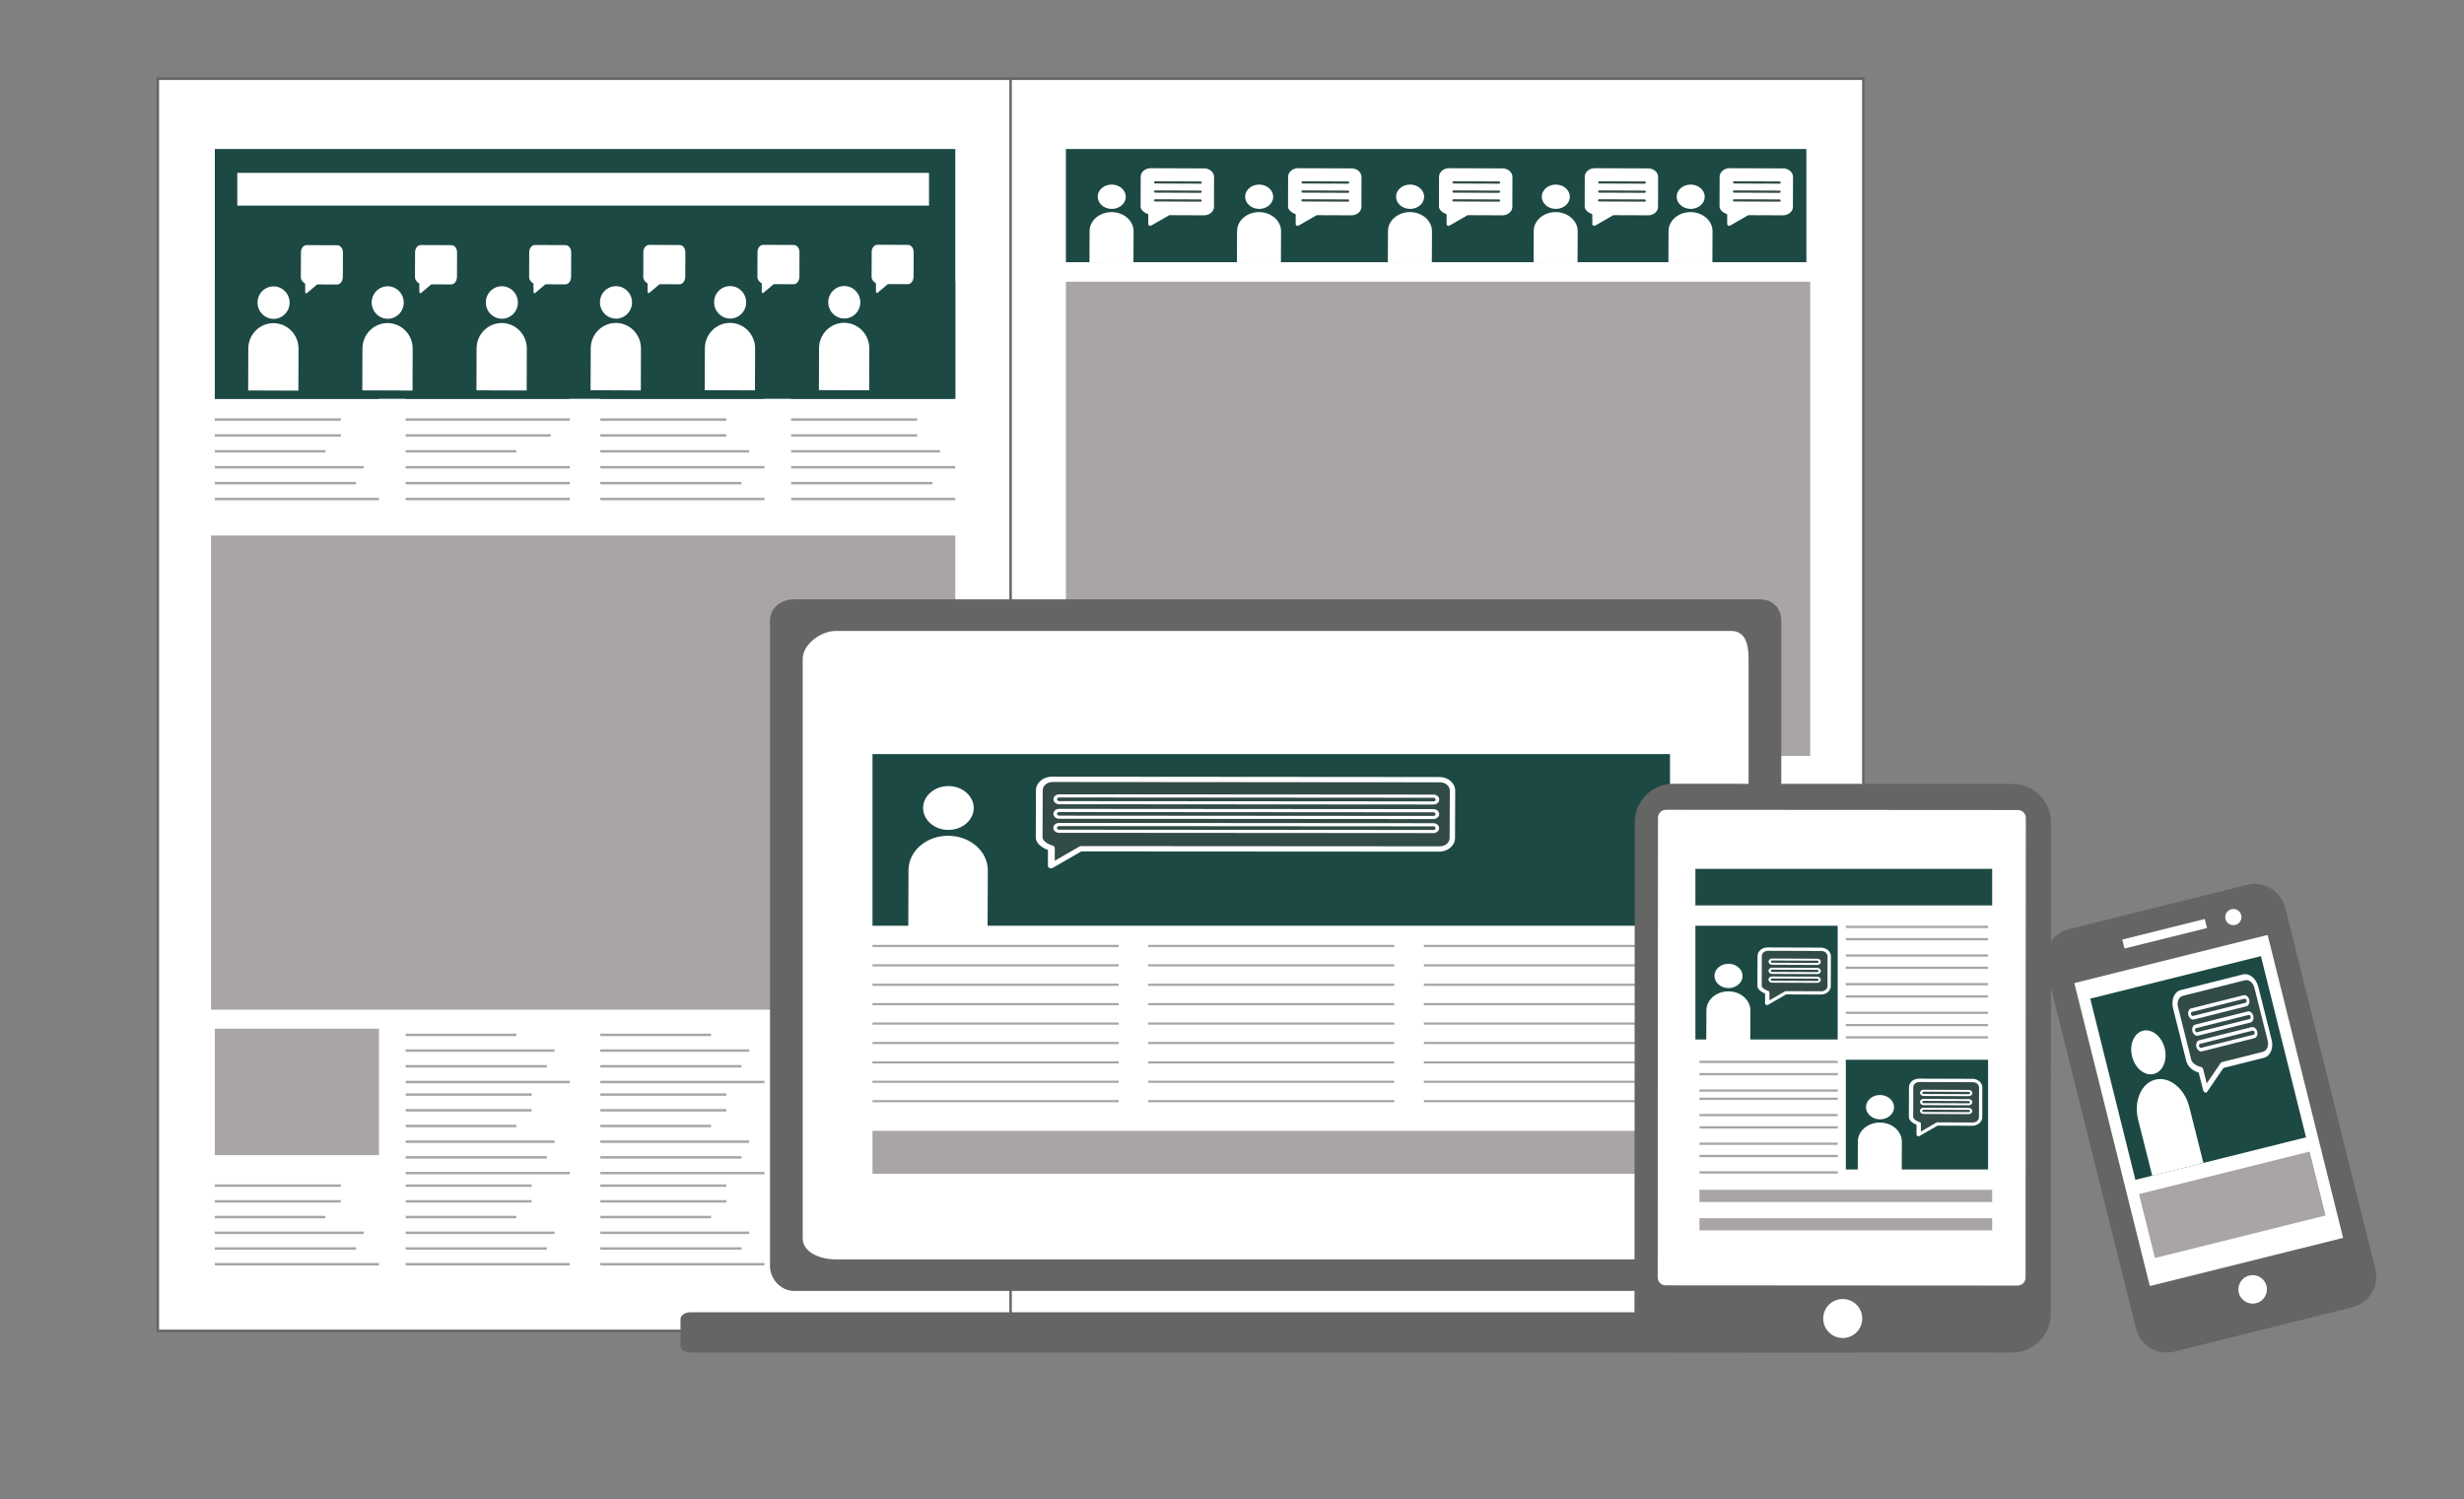 <?xml version="1.0" encoding="UTF-8"?> <svg xmlns="http://www.w3.org/2000/svg" xmlns:xlink="http://www.w3.org/1999/xlink" id="Layer_1" data-name="Layer 1" width="544" height="331" viewBox="0 0 544 331"><rect x="0" y="0" width="544" height="331" fill="#808080" stroke="none"/><defs><style> .cls-1 { stroke: #636363; } .cls-1, .cls-2, .cls-3, .cls-4, .cls-5 { fill: none; } .cls-1, .cls-2, .cls-3, .cls-5 { stroke-miterlimit: 10; } .cls-1, .cls-5 { stroke-width: .54px; } .cls-2 { stroke-width: .5px; } .cls-2, .cls-3, .cls-5 { stroke: #a8a5a4; } .cls-6 { clip-path: url(#clippath-2); } .cls-3 { stroke-width: .48px; } .cls-4, .cls-7, .cls-8, .cls-9, .cls-10, .cls-11 { stroke-width: 0px; } .cls-12 { clip-path: url(#clippath-1); } .cls-13 { clip-path: url(#clippath-4); } .cls-7 { fill: #a8a5a4; } .cls-8 { fill: #324b47; } .cls-14 { clip-path: url(#clippath); } .cls-15 { clip-path: url(#clippath-3); } .cls-9 { fill: #656564; } .cls-10 { fill: #1c4944; } .cls-11 { fill: #fff; } .cls-16 { clip-path: url(#clippath-5); } </style><clipPath id="clippath"><rect class="cls-4" x="34.58" y="17.11" width="490.07" height="281.53"></rect></clipPath><clipPath id="clippath-1"><rect class="cls-4" x="34.58" y="17.11" width="490.07" height="281.53"></rect></clipPath><clipPath id="clippath-2"><rect class="cls-4" x="34.58" y="17.11" width="490.07" height="281.53"></rect></clipPath><clipPath id="clippath-3"><rect class="cls-4" x="34.58" y="17.11" width="490.07" height="281.53"></rect></clipPath><clipPath id="clippath-4"><rect class="cls-4" x="34.58" y="17.11" width="490.07" height="281.53"></rect></clipPath><clipPath id="clippath-5"><rect class="cls-4" x="34.58" y="17.11" width="490.07" height="281.53"></rect></clipPath></defs><rect class="cls-11" x="34.99" y="17.54" width="376.27" height="276.16"></rect><g class="cls-14"><path class="cls-1" d="M411.39,293.85H34.85V17.38h376.54v276.48h0ZM223.12,17.38v276.48V17.38Z"></path></g><rect class="cls-10" x="47.43" y="32.9" width="163.48" height="55.15"></rect><rect class="cls-10" x="47.43" y="62.2" width="36.23" height="25.85"></rect><rect class="cls-10" x="89.56" y="62.2" width="36.23" height="25.85"></rect><rect class="cls-10" x="132.54" y="62.2" width="36.23" height="25.85"></rect><rect class="cls-10" x="174.67" y="62.2" width="36.23" height="25.85"></rect><path class="cls-5" d="M47.43,92.63h27.81M47.43,96.14h27.81M47.43,99.65h24.43M47.43,103.16h32.86M47.43,106.67h31.18M47.43,110.18h36.23M132.54,92.63h27.81M132.54,96.14h27.81M132.54,99.65h32.86M132.54,103.16h36.23M132.54,106.67h31.18M132.54,110.18h36.23M89.56,92.63h36.23M89.56,96.14h32.02M89.56,99.65h24.44M89.56,103.16h36.23M89.56,106.67h36.23M89.56,110.18h36.23M174.67,92.63h27.81M174.67,96.14h27.81M174.67,99.65h32.86M174.67,103.16h36.23M174.67,106.67h31.18M174.67,110.18h36.23"></path><rect class="cls-7" x="46.59" y="118.24" width="164.32" height="104.69"></rect><rect class="cls-7" x="47.43" y="227.14" width="36.23" height="27.91"></rect><path class="cls-5" d="M47.43,261.78h27.81M47.43,265.25h27.81M47.43,268.72h24.43M47.43,272.19h32.86M47.43,275.66h31.18M47.43,279.13h36.23M89.56,261.78h27.81M89.56,265.25h27.81M89.56,268.72h24.44M89.56,272.19h32.86M89.56,275.66h31.18M89.56,279.13h36.23M132.54,261.78h27.81M132.54,265.25h27.81M132.54,268.72h24.44M132.54,272.19h32.86M132.54,275.66h31.18M132.54,279.13h36.23M174.67,261.78h27.81M174.67,265.25h27.81M174.67,268.72h24.44M174.67,272.19h32.86M174.67,275.66h31.18M174.67,279.13h36.23M89.56,241.67h27.81M89.56,245.14h27.81M89.56,248.61h24.44M89.56,252.08h32.86M89.56,255.54h31.18M89.56,259.01h36.23M132.54,241.67h27.81M132.54,245.14h27.81M132.54,248.61h24.44M132.54,252.08h32.86M132.54,255.54h31.18M132.54,259.01h36.23M174.67,241.67h27.81M174.67,245.14h27.81M174.67,248.61h24.44M174.67,252.08h32.86M174.67,255.54h31.18M174.67,259.01h36.23M89.56,228.49h24.44M89.56,231.96h32.86M89.56,235.43h31.18M89.56,238.9h36.23M132.54,228.49h24.44M132.54,231.96h32.86M132.54,235.43h31.18M132.54,238.9h36.23M174.67,228.49h24.44M174.67,231.96h32.86M174.67,235.43h31.18M174.67,238.9h36.23"></path><rect class="cls-7" x="235.33" y="62.2" width="164.32" height="104.69"></rect><rect class="cls-7" x="236.18" y="171.1" width="36.23" height="27.91"></rect><path class="cls-5" d="M236.18,205.74h27.81M236.18,209.21h27.81M236.18,212.68h24.44M236.18,216.15h32.86M236.18,219.61h31.18M236.18,223.08h36.23M278.31,205.74h27.81M278.31,209.21h27.81M278.31,212.68h24.44M278.31,216.15h32.86M278.31,219.61h31.18M278.31,223.08h36.23M321.28,205.74h27.81M321.28,209.21h27.81M321.28,212.68h24.44M321.28,216.15h32.86M321.28,219.61h31.18M321.28,223.08h36.23M363.42,205.74h27.81M363.42,209.21h27.81M363.42,212.68h24.44M363.42,216.15h32.86M363.42,219.61h31.18M363.42,223.08h36.23M278.31,185.63h27.81M278.31,189.1h27.81M278.31,192.56h24.44M278.31,196.03h32.86M278.31,199.5h31.18M278.31,202.97h36.23M321.28,185.63h27.81M321.28,189.1h27.81M321.28,192.56h24.44M321.28,196.03h32.86M321.28,199.5h31.18M321.28,202.97h36.23M363.42,185.63h27.81M363.42,189.1h27.81M363.42,192.56h24.44M363.42,196.03h32.86M363.42,199.5h31.18M363.42,202.97h36.23M278.31,172.45h24.44M278.31,175.92h32.86M278.31,179.39h31.18M278.31,182.85h36.23M321.28,172.45h24.44M321.28,175.92h32.86M321.28,179.39h31.18M321.28,182.85h36.23M363.42,172.45h24.44M363.42,175.92h32.86M363.42,179.39h31.18M363.42,182.85h36.23"></path><rect class="cls-10" x="235.33" y="32.9" width="163.48" height="24.99"></rect><rect class="cls-11" x="52.39" y="38.17" width="152.72" height="7.23"></rect><rect class="cls-7" x="235.33" y="232.1" width="163.48" height="46.87"></rect><g class="cls-12"><g><path class="cls-9" d="M388.46,132.33h-213.14c-2.92,0-5.32,1.91-5.32,4.73v142.51c0,2.83,2.41,5.46,5.32,5.46h213.15c2.92,0,4.8-2.63,4.8-5.46v-142.51c0-2.83-1.89-4.73-4.81-4.73"></path><path class="cls-11" d="M386.05,273.35c0,3.35-.73,4.71-3.88,4.71h-197.67c-3.15,0-7.28-1.36-7.28-4.71v-127.84c0-3.35,4.13-6.2,7.28-6.2h197.67c3.15,0,3.88,2.85,3.88,6.2v127.84Z"></path><path class="cls-9" d="M412.17,297.12c0,.84-1,1.51-2.22,1.51H152.46c-1.23,0-2.22-.68-2.22-1.51v-5.86c0-.84.99-1.52,2.22-1.52h257.49c1.23,0,2.22.68,2.22,1.52v5.86Z"></path></g></g><rect class="cls-10" x="192.63" y="166.5" width="176.07" height="37.9"></rect><path class="cls-3" d="M314.36,243.13h54.34M314.36,238.85h54.34M314.36,234.57h54.34M314.36,230.28h54.34M314.36,226h54.34M314.36,221.71h54.34M314.36,217.43h54.34M314.36,213.14h54.34M314.36,208.86h54.34M253.49,243.13h54.34M253.49,238.85h54.34M253.49,234.57h54.34M253.49,230.28h54.34M253.49,226h54.34M253.49,221.71h54.34M253.49,217.43h54.34M253.49,213.14h54.34M253.49,208.86h54.34M192.63,243.13h54.34M192.63,238.85h54.34M192.63,234.57h54.34M192.63,230.28h54.34M192.63,226h54.34M192.63,221.71h54.34M192.63,217.43h54.34M192.63,213.14h54.34M192.63,208.86h54.34"></path><rect class="cls-7" x="192.63" y="249.69" width="176.07" height="9.48"></rect><g class="cls-6"><g><path class="cls-9" d="M444.31,173.09l-74.87-.04c-4.72,0-8.52,3.81-8.52,8.52l-.06,108.49c0,4.7,3.79,8.53,8.51,8.53l74.87.04c4.7,0,8.52-3.82,8.53-8.52l.06-108.49c0-4.71-3.81-8.53-8.52-8.53"></path><path class="cls-11" d="M406.83,295.42c-2.38,0-4.31-1.93-4.3-4.3,0-2.38,1.93-4.31,4.31-4.3,2.38,0,4.31,1.93,4.3,4.31,0,2.38-1.93,4.3-4.31,4.3"></path><path class="cls-11" d="M447.2,282.1c0,.97-.78,1.75-1.75,1.75l-77.71-.05c-.97,0-1.75-.78-1.75-1.75l.06-101.5c0-.97.78-1.75,1.75-1.75l77.71.05c.97,0,1.75.78,1.75,1.75l-.06,101.5h0Z"></path></g></g><rect class="cls-10" x="407.52" y="233.99" width="31.41" height="24.22"></rect><rect class="cls-10" x="374.31" y="191.84" width="65.52" height="8.07"></rect><rect class="cls-7" x="375.21" y="262.7" width="64.62" height="2.69"></rect><rect class="cls-7" x="375.21" y="268.97" width="64.62" height="2.69"></rect><rect class="cls-10" x="374.31" y="204.4" width="31.41" height="25.11"></rect><path class="cls-2" d="M375.21,258.86h30.52M375.21,255.24h30.52M375.21,252.53h30.52M375.21,248.92h30.52M375.21,246.21h30.52M375.21,242.6h30.52M375.21,240.79h30.52M375.21,237.17h30.52M375.21,234.46h30.52M407.52,229.04h31.41M407.52,226.33h31.41M407.52,223.62h31.41M407.52,220.01h31.41M407.52,217.3h31.41M407.52,213.68h31.41M407.52,210.97h31.41M407.52,207.36h31.41M407.52,204.65h31.41"></path><g class="cls-15"><path class="cls-9" d="M496.06,195.37l-39.27,9.79c-3.76.94-6.03,4.74-5.09,8.49l19.88,79.68c.93,3.74,4.73,6.03,8.48,5.1l39.27-9.78c3.75-.93,6.04-4.74,5.1-8.48l-19.88-79.69c-.94-3.75-4.74-6.04-8.49-5.1"></path></g><rect class="cls-11" x="465.65" y="210.72" width="43.98" height="68.94" transform="translate(-44.81 125.16) rotate(-13.99)"></rect><polygon class="cls-11" points="487.25 204.9 469.05 209.43 468.55 207.45 486.76 202.91 487.26 204.89 487.25 204.9"></polygon><g class="cls-13"><path class="cls-11" d="M494.82,202.05c.24.96-.35,1.93-1.31,2.17-.96.24-1.93-.35-2.17-1.3-.24-.96.35-1.93,1.31-2.17.96-.24,1.93.34,2.17,1.3"></path></g><rect class="cls-10" x="465.89" y="215.19" width="38.83" height="41.23" transform="translate(-42.61 124.32) rotate(-13.99)"></rect><rect class="cls-7" x="473.43" y="258.73" width="38.83" height="14.55" transform="translate(-49.69 127.04) rotate(-13.99)"></rect><g class="cls-16"><path class="cls-11" d="M500.4,283.92c.42,1.69-.62,3.4-2.3,3.82-1.69.42-3.4-.61-3.82-2.29-.42-1.68.61-3.4,2.3-3.82,1.68-.42,3.4.6,3.82,2.29"></path></g><g><path class="cls-11" d="M501.53,229.54c.47,1.86-.29,3.66-1.7,4.01l-8.94,2.25-3.58,5.25c-.06.1-.15.15-.25.18-.08.02-.17.02-.25-.02-.19-.08-.34-.27-.4-.51l-.98-3.88c-1.02-.28-2.38-1.09-2.74-2.55l-2.93-11.66c-.47-1.86.29-3.66,1.7-4.01l13.74-3.45c1.4-.35,2.92.87,3.39,2.73l2.93,11.66h0Z"></path><g><path class="cls-8" d="M495.54,220.51l-11.59,2.91c-.18.05-.29.28-.22.53s.26.41.45.36l11.59-2.91c.18-.05.29-.28.22-.53s-.26-.41-.45-.36Z"></path><path class="cls-8" d="M497.31,227.56l-11.59,2.91c-.18.05-.29.28-.22.53s.26.41.45.36l11.59-2.91c.18-.05.29-.28.22-.53s-.26-.41-.45-.36Z"></path><path class="cls-8" d="M496.44,224.1l-11.59,2.91c-.18.05-.29.28-.22.53s.26.41.45.36l11.59-2.91c.18-.05.29-.28.22-.53s-.26-.41-.45-.36Z"></path><path class="cls-8" d="M495.64,216.43l-13.74,3.45c-.86.22-1.33,1.32-1.04,2.46l2.93,11.66c.19.76,1.28,1.44,2.13,1.56.23.03.43.25.5.54l.78,3.11,3.08-4.52c.06-.1.15-.15.25-.18l9.09-2.28c.86-.22,1.33-1.32,1.04-2.46l-2.93-11.66c-.29-1.14-1.22-1.89-2.08-1.68ZM497.73,229.22l-11.59,2.91c-.51.13-1.06-.32-1.23-.99s.11-1.33.62-1.45l11.59-2.91c.51-.13,1.06.32,1.23.99s-.11,1.33-.62,1.45ZM496.86,225.76l-11.59,2.91c-.51.13-1.06-.32-1.23-.99s.11-1.33.62-1.45l11.59-2.91c.51-.13,1.06.32,1.23.99s-.11,1.33-.62,1.45ZM495.96,222.18l-11.59,2.91c-.51.13-1.06-.32-1.23-.99s.11-1.33.62-1.45l11.59-2.91c.51-.13,1.06.32,1.23.99s-.11,1.33-.62,1.45Z"></path></g><path class="cls-11" d="M475.52,237.12c-1.99.5-4.14-1.23-4.8-3.87s.42-5.17,2.4-5.67,4.14,1.23,4.8,3.86-.42,5.18-2.4,5.68Z"></path><path class="cls-11" d="M475.84,238.38c3.12-.78,6.49,1.94,7.52,6.06l3.1,12.32-11.29,2.84-3.1-12.32c-1.04-4.12.65-8.11,3.76-8.9Z"></path></g><g><path class="cls-11" d="M437.65,246.67c0,1.04-.99,1.89-2.2,1.89l-7.69-.03-3.97,2.29c-.07.04-.15.06-.24.06-.07,0-.14-.01-.2-.04-.14-.07-.22-.19-.22-.33v-2.18c-.76-.29-1.69-.9-1.69-1.72l.02-6.56c0-1.04.99-1.89,2.2-1.89l11.82.04c1.21,0,2.19.86,2.18,1.91l-.02,6.56h0Z"></path><g><path class="cls-8" d="M434.66,241.08l-9.97-.04c-.16,0-.29.11-.29.25s.13.25.29.25l9.97.04c.16,0,.29-.11.29-.25s-.13-.25-.29-.25Z"></path><path class="cls-8" d="M434.65,245.05l-9.97-.04c-.16,0-.29.11-.29.25s.13.25.29.25l9.97.04c.16,0,.29-.11.29-.25s-.13-.25-.29-.25Z"></path><path class="cls-8" d="M434.65,243.1l-9.97-.04c-.16,0-.29.11-.29.25s.13.25.29.25l9.97.04c.16,0,.29-.11.29-.25s-.13-.25-.29-.25Z"></path><path class="cls-8" d="M435.58,238.94l-11.82-.04c-.74,0-1.35.52-1.35,1.16l-.02,6.56c0,.43.74.93,1.4,1.12.18.05.3.19.3.35v1.75s3.41-1.97,3.41-1.97c.07-.04.15-.06.24-.06l7.82.03c.74,0,1.35-.52,1.35-1.16l.02-6.56c0-.64-.6-1.17-1.34-1.17ZM434.64,245.99l-9.97-.04c-.44,0-.79-.31-.79-.69s.36-.69.8-.68l9.97.04c.44,0,.79.31.79.69s-.36.69-.8.68ZM434.65,244.04l-9.97-.04c-.44,0-.79-.31-.79-.69s.36-.69.8-.68l9.97.04c.44,0,.79.31.79.69s-.36.69-.8.68ZM434.66,242.02l-9.97-.04c-.44,0-.79-.31-.79-.69s.36-.69.8-.68l9.97.04c.44,0,.79.31.79.69s-.36.69-.8.68Z"></path></g><path class="cls-11" d="M415.06,247.14c-1.71,0-3.09-1.22-3.09-2.7s1.4-2.68,3.11-2.67,3.09,1.22,3.09,2.7-1.4,2.68-3.11,2.68Z"></path><path class="cls-11" d="M415.05,247.85c2.68.01,4.85,1.91,4.84,4.23l-.03,6.93-9.71-.04.03-6.93c0-2.32,2.19-4.2,4.87-4.19Z"></path></g><g><path class="cls-11" d="M404.21,217.7c0,1.04-.99,1.89-2.2,1.89l-7.69-.03-3.97,2.29c-.07.04-.15.06-.24.06-.07,0-.14-.01-.2-.04-.14-.07-.22-.19-.22-.33v-2.18c-.76-.29-1.69-.9-1.69-1.72l.02-6.56c0-1.04.99-1.89,2.2-1.89l11.82.04c1.21,0,2.19.86,2.18,1.91l-.02,6.56h0Z"></path><g><path class="cls-8" d="M401.22,212.11l-9.97-.04c-.16,0-.29.11-.29.25s.13.25.29.25l9.97.04c.16,0,.29-.11.29-.25s-.13-.25-.29-.25Z"></path><path class="cls-8" d="M401.2,216.08l-9.97-.04c-.16,0-.29.11-.29.25s.13.25.29.25l9.97.04c.16,0,.29-.11.29-.25s-.13-.25-.29-.25Z"></path><path class="cls-8" d="M401.21,214.13l-9.97-.04c-.16,0-.29.11-.29.25s.13.25.29.25l9.97.04c.16,0,.29-.11.29-.25s-.13-.25-.29-.25Z"></path><path class="cls-8" d="M402.14,209.97l-11.82-.04c-.74,0-1.35.52-1.35,1.16l-.02,6.56c0,.43.74.93,1.4,1.12.18.05.3.19.3.35v1.75s3.41-1.97,3.41-1.97c.07-.04.15-.06.24-.06l7.82.03c.74,0,1.35-.52,1.35-1.16l.02-6.56c0-.64-.6-1.17-1.34-1.17ZM401.2,217.01l-9.97-.04c-.44,0-.79-.31-.79-.69s.36-.69.8-.68l9.97.04c.44,0,.79.31.79.69s-.36.69-.8.68ZM401.21,215.07l-9.97-.04c-.44,0-.79-.31-.79-.69s.36-.69.8-.68l9.97.04c.44,0,.79.31.79.69s-.36.69-.8.68ZM401.21,213.05l-9.97-.04c-.44,0-.79-.31-.79-.69s.36-.69.8-.68l9.97.04c.44,0,.79.31.79.69s-.36.69-.8.68Z"></path></g><path class="cls-11" d="M381.61,218.16c-1.71,0-3.09-1.22-3.09-2.7s1.4-2.68,3.11-2.67,3.09,1.22,3.09,2.7-1.4,2.68-3.11,2.68Z"></path><path class="cls-11" d="M381.61,218.88c2.68.01,4.85,1.91,4.84,4.23l-.03,6.93-9.71-.04.03-6.93c0-2.32,2.19-4.2,4.87-4.19Z"></path></g><g><path class="cls-11" d="M268.03,45.65c0,1.04-.99,1.89-2.2,1.89l-7.69-.03-3.97,2.29c-.07.04-.15.06-.24.06-.07,0-.14-.01-.2-.04-.14-.07-.22-.19-.22-.33v-2.18c-.76-.29-1.69-.9-1.69-1.72l.02-6.56c0-1.04.99-1.89,2.2-1.89l11.82.04c1.21,0,2.19.86,2.18,1.91l-.02,6.56h0Z"></path><g><path class="cls-8" d="M265.04,40.06l-9.97-.04c-.16,0-.29.11-.29.25s.13.25.29.25l9.97.04c.16,0,.29-.11.29-.25s-.13-.25-.29-.25Z"></path><path class="cls-8" d="M265.03,44.03l-9.97-.04c-.16,0-.29.11-.29.25s.13.25.29.25l9.97.04c.16,0,.29-.11.29-.25s-.13-.25-.29-.25Z"></path><path class="cls-8" d="M265.04,42.08l-9.97-.04c-.16,0-.29.11-.29.25s.13.25.29.25l9.97.04c.16,0,.29-.11.29-.25s-.13-.25-.29-.25Z"></path></g><path class="cls-11" d="M245.44,46.12c-1.71,0-3.09-1.22-3.09-2.7s1.4-2.68,3.11-2.67,3.09,1.22,3.09,2.7-1.4,2.68-3.11,2.68Z"></path><path class="cls-11" d="M245.43,46.83c2.68.01,4.85,1.91,4.84,4.23l-.03,6.93-9.71-.04.03-6.93c0-2.32,2.19-4.2,4.87-4.19Z"></path></g><g><path class="cls-11" d="M300.58,45.65c0,1.04-.99,1.89-2.2,1.89l-7.69-.03-3.97,2.29c-.07.04-.15.06-.24.06-.07,0-.14-.01-.2-.04-.14-.07-.22-.19-.22-.33v-2.18c-.76-.29-1.69-.9-1.69-1.72l.02-6.56c0-1.04.99-1.89,2.2-1.89l11.82.04c1.21,0,2.19.86,2.18,1.91l-.02,6.56h0Z"></path><g><path class="cls-8" d="M297.6,40.06l-9.97-.04c-.16,0-.29.11-.29.25s.13.25.29.25l9.97.04c.16,0,.29-.11.29-.25s-.13-.25-.29-.25Z"></path><path class="cls-8" d="M297.58,44.03l-9.97-.04c-.16,0-.29.11-.29.25s.13.25.29.25l9.97.04c.16,0,.29-.11.29-.25s-.13-.25-.29-.25Z"></path><path class="cls-8" d="M297.59,42.08l-9.97-.04c-.16,0-.29.11-.29.25s.13.25.29.25l9.97.04c.16,0,.29-.11.29-.25s-.13-.25-.29-.25Z"></path></g><path class="cls-11" d="M277.99,46.12c-1.71,0-3.09-1.22-3.09-2.7s1.4-2.68,3.11-2.67,3.09,1.22,3.09,2.7-1.4,2.68-3.11,2.68Z"></path><path class="cls-11" d="M277.99,46.83c2.68.01,4.85,1.91,4.84,4.23l-.03,6.93-9.71-.04.03-6.93c0-2.32,2.19-4.2,4.87-4.19Z"></path></g><g><path class="cls-11" d="M333.9,45.65c0,1.04-.99,1.89-2.2,1.89l-7.69-.03-3.97,2.29c-.07.04-.15.06-.24.06-.07,0-.14-.01-.2-.04-.14-.07-.22-.19-.22-.33v-2.18c-.76-.29-1.69-.9-1.69-1.72l.02-6.56c0-1.04.99-1.89,2.2-1.89l11.82.04c1.21,0,2.19.86,2.18,1.91l-.02,6.56h0Z"></path><g><path class="cls-8" d="M330.92,40.06l-9.97-.04c-.16,0-.29.11-.29.25s.13.25.29.25l9.97.04c.16,0,.29-.11.29-.25s-.13-.25-.29-.25Z"></path><path class="cls-8" d="M330.9,44.03l-9.97-.04c-.16,0-.29.11-.29.25s.13.25.29.25l9.97.04c.16,0,.29-.11.29-.25s-.13-.25-.29-.25Z"></path><path class="cls-8" d="M330.91,42.08l-9.97-.04c-.16,0-.29.11-.29.25s.13.25.29.25l9.97.04c.16,0,.29-.11.29-.25s-.13-.25-.29-.25Z"></path></g><path class="cls-11" d="M311.31,46.12c-1.71,0-3.09-1.22-3.09-2.7s1.4-2.68,3.11-2.67,3.09,1.22,3.09,2.7-1.4,2.68-3.11,2.68Z"></path><path class="cls-11" d="M311.31,46.83c2.68.01,4.85,1.91,4.84,4.23l-.03,6.93-9.71-.04.03-6.93c0-2.32,2.19-4.2,4.87-4.19Z"></path></g><g><path class="cls-11" d="M366.07,45.65c0,1.04-.99,1.89-2.2,1.89l-7.69-.03-3.97,2.29c-.07.04-.15.06-.24.06-.07,0-.14-.01-.2-.04-.14-.07-.22-.19-.22-.33v-2.18c-.76-.29-1.69-.9-1.69-1.72l.02-6.56c0-1.04.99-1.89,2.2-1.89l11.82.04c1.21,0,2.19.86,2.18,1.91l-.02,6.56h0Z"></path><g><path class="cls-8" d="M363.09,40.06l-9.97-.04c-.16,0-.29.11-.29.25s.13.25.29.25l9.97.04c.16,0,.29-.11.29-.25s-.13-.25-.29-.25Z"></path><path class="cls-8" d="M363.07,44.03l-9.97-.04c-.16,0-.29.11-.29.25s.13.25.29.25l9.97.04c.16,0,.29-.11.29-.25s-.13-.25-.29-.25Z"></path><path class="cls-8" d="M363.08,42.08l-9.97-.04c-.16,0-.29.11-.29.25s.13.25.29.25l9.97.04c.16,0,.29-.11.29-.25s-.13-.25-.29-.25Z"></path></g><path class="cls-11" d="M343.48,46.12c-1.71,0-3.09-1.22-3.09-2.7s1.4-2.68,3.11-2.67,3.09,1.22,3.09,2.7-1.4,2.68-3.11,2.68Z"></path><path class="cls-11" d="M343.48,46.83c2.68.01,4.85,1.91,4.84,4.23l-.03,6.93-9.71-.04.03-6.93c0-2.32,2.19-4.2,4.87-4.19Z"></path></g><g><path class="cls-11" d="M395.85,45.65c0,1.04-.99,1.89-2.2,1.89l-7.69-.03-3.97,2.29c-.07.04-.15.06-.24.06-.07,0-.14-.01-.2-.04-.14-.07-.22-.19-.22-.33v-2.18c-.76-.29-1.69-.9-1.69-1.72l.02-6.56c0-1.04.99-1.89,2.2-1.89l11.82.04c1.21,0,2.19.86,2.18,1.91l-.02,6.56h0Z"></path><g><path class="cls-8" d="M392.86,40.06l-9.97-.04c-.16,0-.29.11-.29.25s.13.25.29.25l9.97.04c.16,0,.29-.11.29-.25s-.13-.25-.29-.25Z"></path><path class="cls-8" d="M392.85,44.03l-9.97-.04c-.16,0-.29.11-.29.25s.13.25.29.25l9.97.04c.16,0,.29-.11.29-.25s-.13-.25-.29-.25Z"></path><path class="cls-8" d="M392.85,42.08l-9.97-.04c-.16,0-.29.11-.29.25s.13.25.29.25l9.97.04c.16,0,.29-.11.29-.25s-.13-.25-.29-.25Z"></path></g><path class="cls-11" d="M373.26,46.12c-1.71,0-3.09-1.22-3.09-2.7s1.4-2.68,3.11-2.67,3.09,1.22,3.09,2.7-1.4,2.68-3.11,2.68Z"></path><path class="cls-11" d="M373.25,46.83c2.68.01,4.85,1.91,4.84,4.23l-.03,6.93-9.71-.04.03-6.93c0-2.32,2.19-4.2,4.87-4.19Z"></path></g><path class="cls-11" d="M321.24,185.03c0,1.66-1.57,3.01-3.49,3.01l-79.02-.05-6.32,3.64c-.11.07-.24.1-.38.1-.11,0-.22-.02-.32-.07-.22-.1-.35-.3-.35-.52v-3.47c-1.21-.45-2.69-1.43-2.68-2.74l.04-10.43c0-1.66,1.57-3.01,3.49-3.01l85.6.07c1.92,0,3.48,1.37,3.47,3.03l-.04,10.43h0Z"></path><g><path class="cls-8" d="M316.49,176.14l-82.65-.06c-.25,0-.46.17-.46.4s.2.4.46.4l82.65.06c.25,0,.46-.17.46-.4s-.2-.4-.46-.4Z"></path><path class="cls-8" d="M316.47,182.45l-82.65-.06c-.25,0-.46.17-.46.4s.2.4.46.4l82.65.06c.25,0,.46-.17.46-.4s-.2-.4-.46-.4Z"></path><path class="cls-8" d="M316.48,179.35l-82.65-.06c-.25,0-.46.17-.46.4s.2.4.46.4l82.65.06c.25,0,.46-.17.46-.4s-.2-.4-.46-.4Z"></path><path class="cls-8" d="M317.96,172.73l-85.6-.07c-1.18,0-2.14.82-2.15,1.84l-.04,10.43c0,.68,1.17,1.49,2.23,1.77.28.08.47.3.47.56v2.78s5.43-3.13,5.43-3.13c.11-.07.24-.1.38-.1l79.22.05c1.18,0,2.14-.82,2.15-1.84l.04-10.43c0-1.02-.95-1.86-2.13-1.86ZM316.46,183.94l-82.65-.06c-.7,0-1.26-.5-1.26-1.1s.57-1.09,1.27-1.09l82.65.06c.7,0,1.26.5,1.26,1.1s-.57,1.09-1.27,1.09ZM316.47,180.84l-82.65-.06c-.7,0-1.26-.5-1.26-1.1s.57-1.09,1.27-1.09l82.65.06c.7,0,1.26.5,1.26,1.1s-.57,1.09-1.27,1.09ZM316.49,177.63l-82.65-.06c-.7,0-1.26-.5-1.26-1.1s.57-1.09,1.27-1.09l82.65.06c.7,0,1.26.5,1.26,1.1s-.57,1.09-1.27,1.09Z"></path></g><path class="cls-11" d="M209.37,183.24c-3.08-.01-5.58-2.19-5.57-4.86.01-2.67,2.53-4.83,5.61-4.82s5.58,2.19,5.57,4.86c-.01,2.67-2.53,4.83-5.61,4.82Z"></path><path class="cls-11" d="M209.36,184.53c4.83.02,8.74,3.44,8.73,7.62l-.05,12.5-17.51-.07.05-12.5c.02-4.18,3.95-7.57,8.78-7.55Z"></path><g><g><path class="cls-11" d="M60.39,70.4c-1.95,0-3.53-1.62-3.53-3.6,0-1.98,1.6-3.58,3.55-3.57s3.53,1.62,3.53,3.6c0,1.98-1.6,3.58-3.55,3.58Z"></path><path class="cls-11" d="M60.38,71.35c3.06.01,5.54,2.54,5.53,5.64l-.03,9.26-11.09-.04.03-9.26c.01-3.1,2.51-5.61,5.57-5.6Z"></path></g><path class="cls-11" d="M75.67,61.24c0,.87-.57,1.58-1.26,1.58l-4.39-.02-2.27,1.92s-.09.05-.13.05c-.04,0-.08-.01-.11-.04-.08-.05-.13-.16-.13-.27v-1.83c-.43-.24-.96-.75-.96-1.44l.02-5.49c0-.87.57-1.58,1.26-1.58l6.76.03c.69,0,1.25.72,1.25,1.59l-.02,5.49h0Z"></path></g><g><g><path class="cls-11" d="M85.59,70.38c-1.95,0-3.53-1.62-3.53-3.6s1.6-3.58,3.55-3.57,3.53,1.62,3.53,3.6c0,1.98-1.6,3.58-3.55,3.58Z"></path><path class="cls-11" d="M85.58,71.33c3.06.01,5.54,2.54,5.53,5.64l-.03,9.26-11.09-.04.03-9.26c.01-3.1,2.51-5.61,5.57-5.6Z"></path></g><path class="cls-11" d="M100.87,61.22c0,.87-.57,1.58-1.26,1.58l-4.39-.02-2.27,1.92s-.09.05-.13.05c-.04,0-.08-.01-.11-.04-.08-.05-.13-.16-.13-.27v-1.83c-.43-.24-.96-.75-.96-1.44l.02-5.49c0-.87.57-1.58,1.26-1.58l6.76.03c.69,0,1.25.72,1.25,1.59l-.02,5.49h0Z"></path></g><g><g><path class="cls-11" d="M110.79,70.37c-1.95,0-3.53-1.62-3.53-3.6s1.6-3.58,3.55-3.57,3.53,1.62,3.53,3.6c0,1.98-1.6,3.58-3.55,3.58Z"></path><path class="cls-11" d="M110.78,71.32c3.06.01,5.54,2.54,5.53,5.64l-.03,9.26-11.09-.04.03-9.26c.01-3.1,2.51-5.61,5.57-5.6Z"></path></g><path class="cls-11" d="M126.07,61.21c0,.87-.57,1.58-1.26,1.58l-4.39-.02-2.27,1.92s-.09.05-.13.05c-.04,0-.08-.01-.11-.04-.08-.05-.13-.16-.13-.27v-1.83c-.43-.24-.96-.75-.96-1.44l.02-5.49c0-.87.57-1.58,1.26-1.58l6.76.03c.69,0,1.25.72,1.25,1.59l-.02,5.49h0Z"></path></g><g><g><path class="cls-11" d="M135.99,70.35c-1.95,0-3.53-1.62-3.53-3.6s1.6-3.58,3.55-3.57,3.53,1.62,3.53,3.6c0,1.98-1.6,3.58-3.55,3.58Z"></path><path class="cls-11" d="M135.98,71.3c3.06.01,5.54,2.54,5.53,5.64l-.03,9.26-11.09-.04.03-9.26c.01-3.1,2.51-5.61,5.57-5.6Z"></path></g><path class="cls-11" d="M151.27,61.19c0,.87-.57,1.58-1.26,1.58l-4.39-.02-2.27,1.92s-.09.05-.13.05c-.04,0-.08-.01-.11-.04-.08-.05-.13-.16-.13-.27v-1.83c-.43-.24-.96-.75-.96-1.44l.02-5.49c0-.87.57-1.58,1.26-1.58l6.76.03c.69,0,1.25.72,1.25,1.59l-.02,5.49h0Z"></path></g><g><g><path class="cls-11" d="M161.19,70.33c-1.95,0-3.53-1.62-3.53-3.6s1.6-3.58,3.55-3.57,3.53,1.62,3.53,3.6c0,1.98-1.6,3.58-3.55,3.58Z"></path><path class="cls-11" d="M161.18,71.29c3.06.01,5.54,2.54,5.53,5.64l-.03,9.26-11.09-.04.03-9.26c.01-3.1,2.51-5.61,5.57-5.6Z"></path></g><path class="cls-11" d="M176.47,61.18c0,.87-.57,1.58-1.26,1.58l-4.39-.02-2.27,1.92s-.09.05-.13.05c-.04,0-.08-.01-.11-.04-.08-.05-.13-.16-.13-.27v-1.83c-.43-.24-.96-.75-.96-1.44l.02-5.49c0-.87.57-1.58,1.26-1.58l6.76.03c.69,0,1.25.72,1.25,1.59l-.02,5.49h0Z"></path></g><g><g><path class="cls-11" d="M186.39,70.32c-1.95,0-3.53-1.62-3.53-3.6s1.6-3.58,3.55-3.57,3.53,1.62,3.53,3.6c0,1.98-1.6,3.58-3.55,3.58Z"></path><path class="cls-11" d="M186.39,71.27c3.06.01,5.54,2.54,5.53,5.64l-.03,9.26-11.09-.04.03-9.26c.01-3.1,2.51-5.61,5.57-5.6Z"></path></g><path class="cls-11" d="M201.68,61.16c0,.87-.57,1.58-1.26,1.58l-4.39-.02-2.27,1.92s-.09.05-.13.05c-.04,0-.08-.01-.11-.04-.08-.05-.13-.16-.13-.27v-1.83c-.43-.24-.96-.75-.96-1.44l.02-5.49c0-.87.57-1.58,1.26-1.58l6.76.03c.69,0,1.25.72,1.25,1.59l-.02,5.49h0Z"></path></g></svg> 
